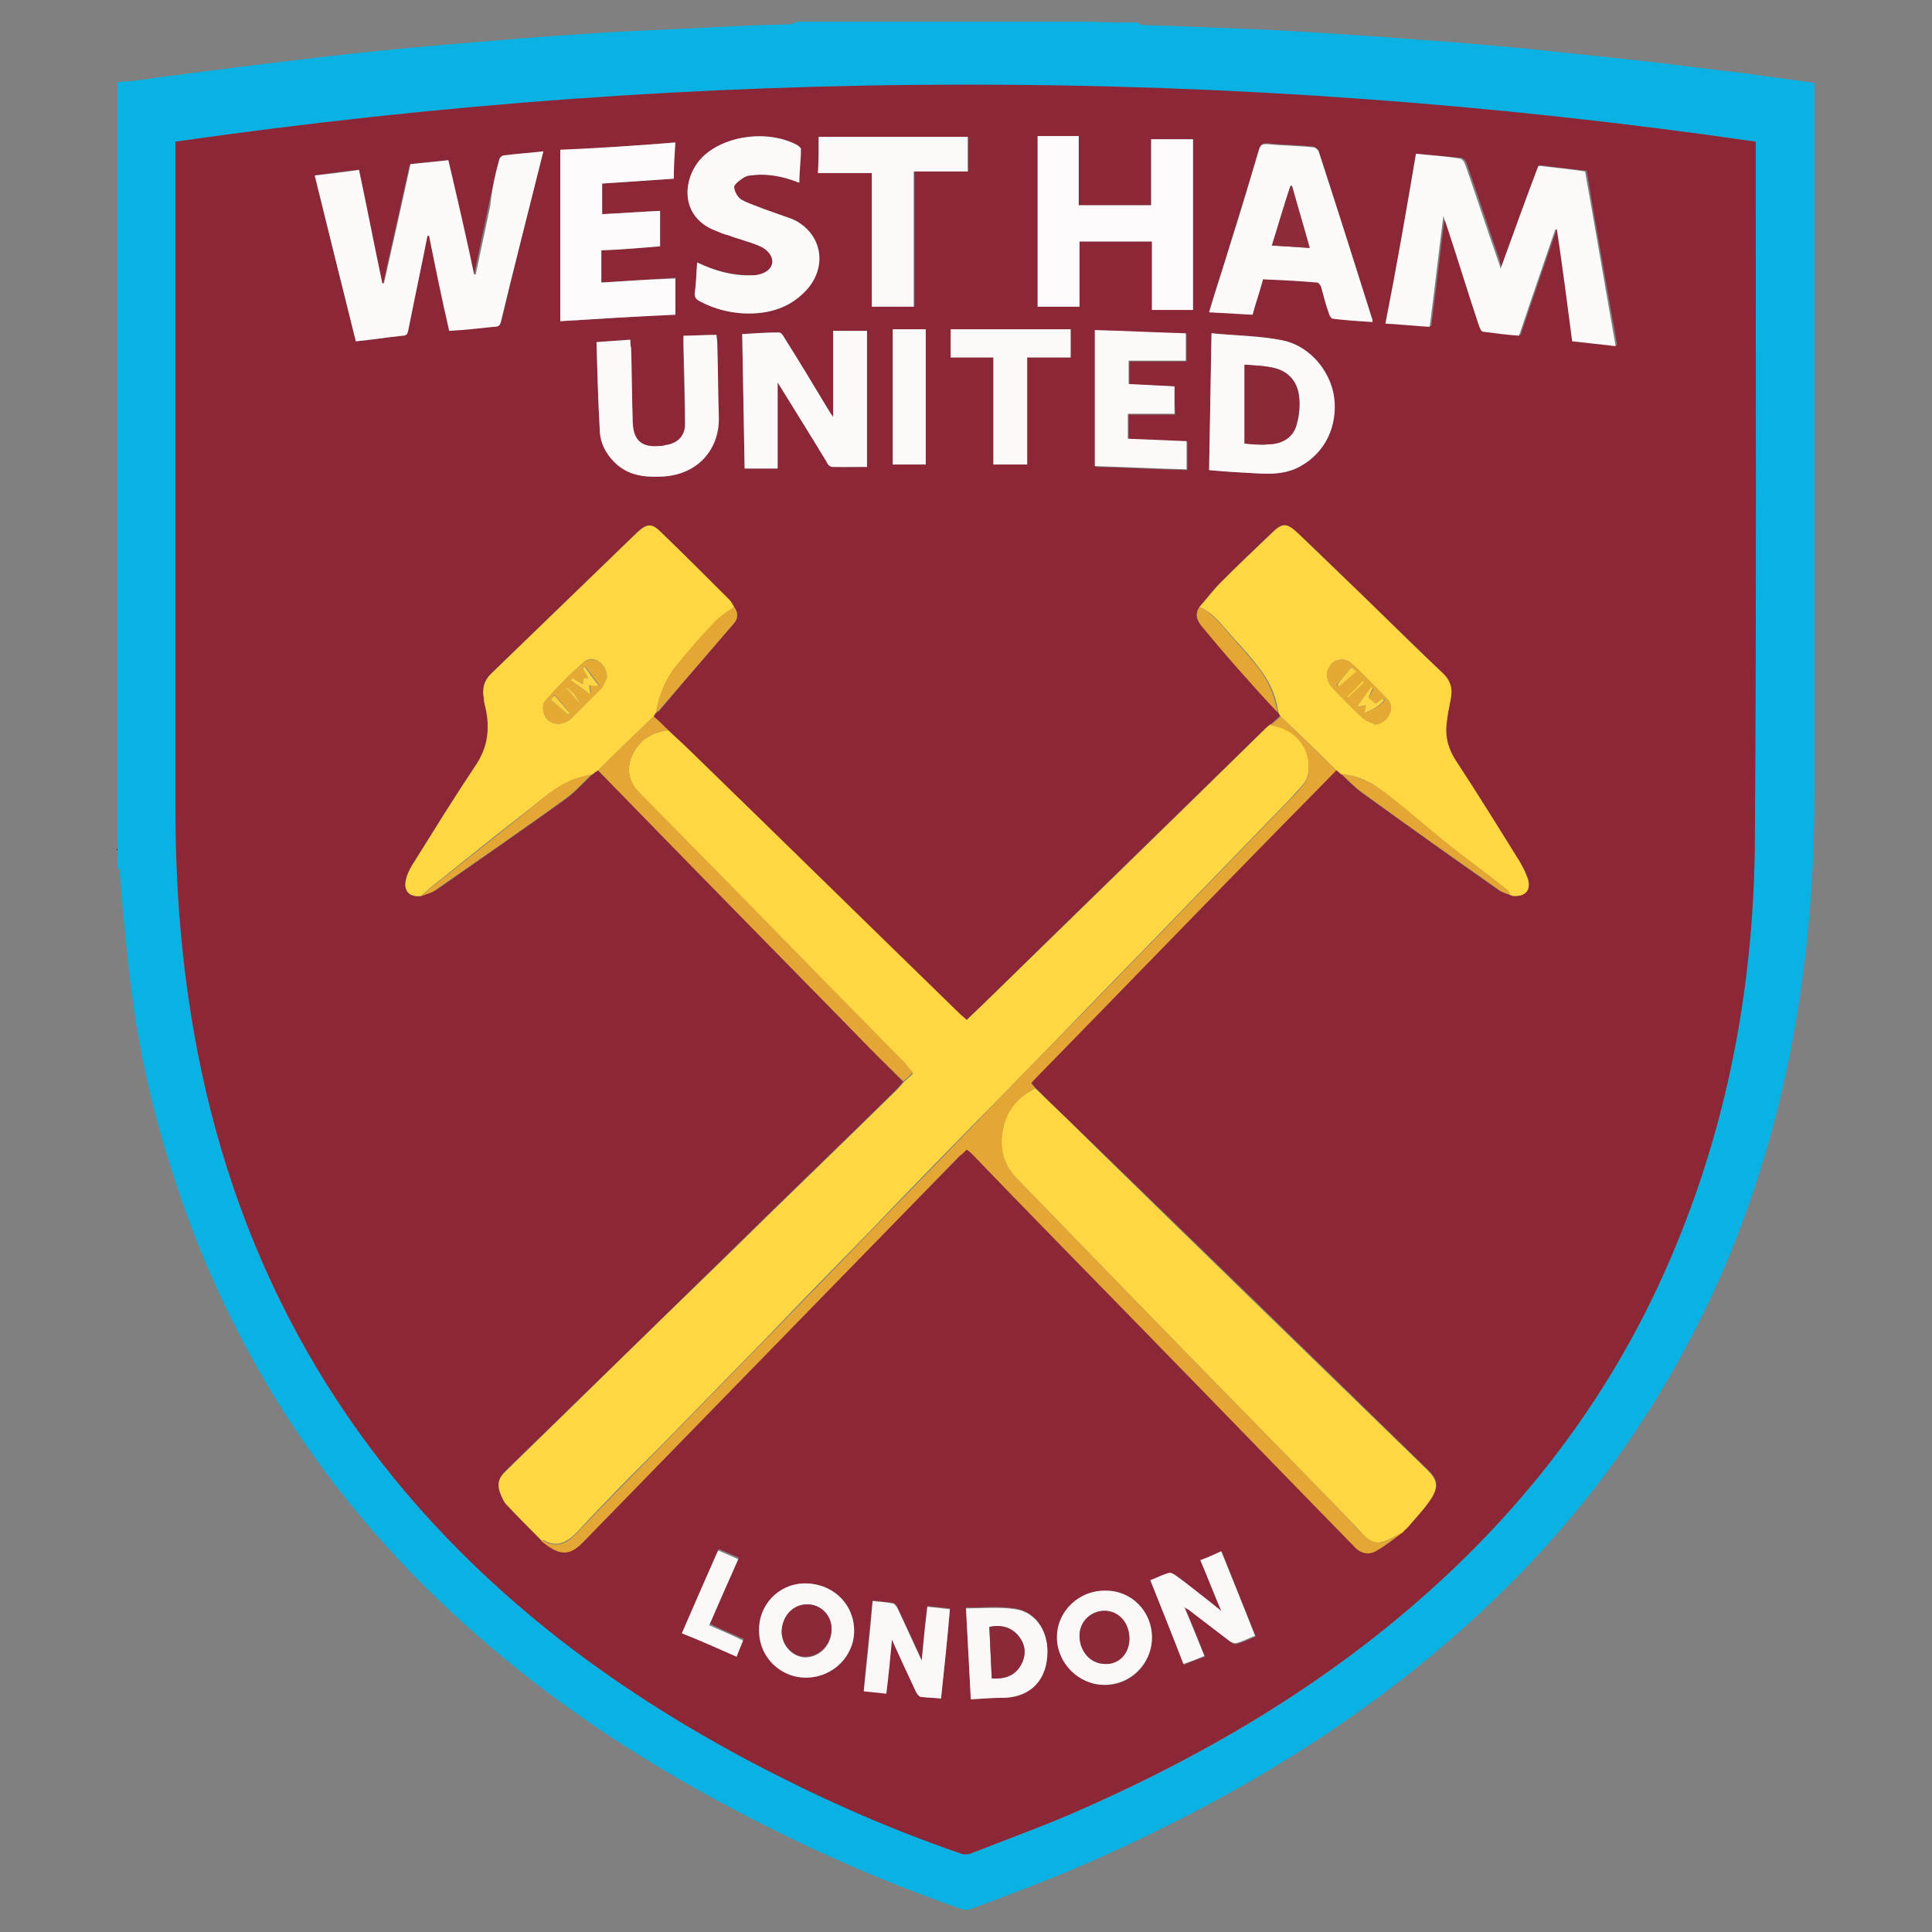 <?xml version="1.0" encoding="utf-8"?>
<!-- Generator: Adobe Illustrator 24.3.0, SVG Export Plug-In . SVG Version: 6.00 Build 0)  -->
<svg version="1.1" id="Layer_1" xmlns="http://www.w3.org/2000/svg" xmlns:xlink="http://www.w3.org/1999/xlink" x="0px" y="0px"
	 viewBox="0 0 24 24" style="enable-background:new 0 0 24 24;" xml:space="preserve">
<rect x="0" y="0" width="24" height="24" fill="#808080" stroke="none"/>
<style type="text/css">
	.st0{fill:#0AB1E3;}
	.st1{fill:#000407;}
	.st2{fill:#010203;}
	.st3{fill:#8B2737;}
	.st4{fill:#FFD743;}
	.st5{fill:#FDFBFA;}
	.st6{fill:#FDFAFA;}
	.st7{fill:#E4A634;}
	.st8{fill:#FDFBFB;}
	.st9{fill:#FCF9F9;}
	.st10{fill:#FDFAF9;}
	.st11{fill:#FCF9F8;}
	.st12{fill:#FBF8F7;}
	.st13{fill:#FCF8F8;}
	.st14{fill:#FCF8F7;}
	.st15{fill:#E5A734;}
	.st16{fill:#E5AA34;}
	.st17{fill:#8E2C3B;}
	.st18{fill:#8C2938;}
	.st19{fill:#8C2939;}
	.st20{fill:#FED542;}
	.st21{fill:#FBD141;}
</style>
<g>
	<path class="st0" d="M14.13,0.28c0.02,0.01,0.04,0.03,0.06,0.03c0.19,0.01,0.38,0.01,0.56,0.02c0.45,0.02,0.9,0.03,1.36,0.06
		c0.49,0.03,0.98,0.06,1.47,0.1c0.45,0.03,0.9,0.07,1.34,0.11c0.47,0.05,0.94,0.1,1.42,0.15c0.45,0.05,0.89,0.11,1.33,0.16
		c0.29,0.04,0.58,0.08,0.87,0.12c0,0.04,0,0.07,0,0.1c0,2.88,0,5.76,0,8.64c0,0.59-0.02,1.19-0.08,1.78
		c-0.2,2.08-0.78,4.03-1.88,5.82c-0.64,1.05-1.43,1.98-2.34,2.8c-1.46,1.32-3.13,2.29-4.93,3.06c-0.41,0.17-0.83,0.33-1.24,0.48
		c-0.04,0.02-0.1,0.02-0.14,0c-1.01-0.35-1.99-0.79-2.94-1.3c-0.95-0.51-1.85-1.09-2.69-1.78c-1.96-1.6-3.36-3.59-4.14-6.01
		c-0.25-0.76-0.43-1.54-0.53-2.34c-0.06-0.47-0.1-0.94-0.14-1.42c0-0.02,0-0.05-0.01-0.07c0,0-0.02,0-0.02,0c0-0.08,0-0.16,0-0.25
		c0,0,0.01,0,0.01,0c0-0.01-0.01-0.01-0.01-0.02c0-3.17,0-6.33,0-9.5C1.63,1.01,1.8,0.99,1.97,0.96C2.39,0.91,2.81,0.85,3.23,0.8
		c0.5-0.06,0.99-0.12,1.49-0.17C5.22,0.58,5.71,0.54,6.2,0.5c0.46-0.04,0.92-0.07,1.38-0.1c0.55-0.03,1.11-0.05,1.66-0.08
		c0.2-0.01,0.39-0.01,0.59-0.02c0.02,0,0.04-0.02,0.07-0.03c0.18,0,0.35,0,0.53,0c0.04,0,0.08,0,0.12,0c0.98,0,1.96,0,2.94,0
		c0.02,0,0.05,0,0.07,0C13.75,0.28,13.94,0.28,14.13,0.28z M2.18,1.76c0,0.04,0,0.07,0,0.1c0,2.73,0,5.46,0,8.19
		c0,1.18,0.11,2.36,0.38,3.51c0.62,2.66,2,4.84,4.1,6.57c0.8,0.66,1.66,1.22,2.58,1.71c0.87,0.46,1.76,0.85,2.68,1.18
		c0.05,0.02,0.11,0.02,0.15,0c0.41-0.16,0.82-0.31,1.22-0.48c1.73-0.74,3.33-1.7,4.71-3c1.23-1.16,2.18-2.51,2.82-4.07
		c0.67-1.62,0.97-3.32,0.98-5.06c0.02-2.85,0.01-5.71,0.01-8.56c0-0.03,0-0.06,0-0.09C15.27,0.82,8.73,0.82,2.18,1.76z"/>
	<path class="st1" d="M10.55,0.28c-0.04,0-0.08,0-0.12,0C10.47,0.28,10.51,0.28,10.55,0.28z"/>
	<path class="st2" d="M13.56,0.28c-0.02,0-0.05,0-0.07,0C13.52,0.28,13.54,0.28,13.56,0.28z"/>
	<path class="st2" d="M1.45,10.54c0,0.01,0.01,0.01,0.01,0.02c0,0-0.01,0-0.01,0C1.45,10.55,1.45,10.54,1.45,10.54z"/>
	<path class="st3" d="M2.18,1.76c6.55-0.94,13.08-0.95,19.63,0c0,0.03,0,0.06,0,0.09c0,2.85,0.01,5.71-0.01,8.56
		c-0.01,1.75-0.31,3.44-0.98,5.06c-0.64,1.56-1.59,2.91-2.82,4.07c-1.38,1.3-2.98,2.25-4.71,3c-0.4,0.17-0.81,0.32-1.22,0.48
		c-0.04,0.02-0.11,0.02-0.15,0c-0.93-0.32-1.82-0.72-2.68-1.18c-0.91-0.49-1.78-1.05-2.58-1.71c-2.1-1.73-3.48-3.92-4.1-6.57
		c-0.27-1.16-0.38-2.33-0.38-3.51c0-2.73,0-5.46,0-8.19C2.18,1.83,2.18,1.8,2.18,1.76z M17.44,19.01L17.44,19.01
		c0.01-0.01,0.01-0.01,0.02-0.02c0,0,0,0,0,0c0.01-0.01,0.01-0.01,0.02-0.02l0,0c0.01-0.01,0.01-0.01,0.02-0.02
		c0.1-0.12,0.21-0.23,0.29-0.36c0.09-0.14,0.06-0.23-0.06-0.34c-1.38-1.35-2.77-2.7-4.15-4.04c-0.24-0.23-0.48-0.46-0.72-0.7
		c-0.02-0.02-0.03-0.04-0.05-0.06c0.02-0.02,0.04-0.05,0.06-0.07c0.9-0.92,1.8-1.85,2.7-2.77c0.34-0.35,0.69-0.7,1.03-1.05
		c0.02,0.01,0.03,0.03,0.05,0.04c0.01,0.01,0.01,0.01,0.02,0.02l0,0c0.08,0.08,0.16,0.16,0.25,0.23c0.57,0.41,1.13,0.81,1.7,1.21
		c0.04,0.03,0.1,0.04,0.14,0.06l0,0c0.01,0,0.02,0.01,0.04,0.01c0.15,0,0.22-0.08,0.18-0.21c-0.02-0.08-0.06-0.16-0.11-0.23
		c-0.26-0.42-0.53-0.83-0.79-1.25c-0.09-0.14-0.13-0.29-0.11-0.45c0.01-0.1,0.03-0.2,0.05-0.3c0.03-0.13,0-0.23-0.1-0.33
		c-0.32-0.31-0.65-0.63-0.97-0.94c-0.27-0.26-0.54-0.53-0.82-0.79c-0.15-0.14-0.19-0.14-0.34,0c-0.21,0.2-0.42,0.4-0.62,0.6
		c-0.1,0.1-0.18,0.21-0.27,0.31c-0.05,0.08-0.05,0.15,0.02,0.22c0.15,0.18,0.3,0.36,0.46,0.54c0.16,0.18,0.33,0.36,0.49,0.54
		c0.01,0.02,0.02,0.03,0.03,0.05c-0.04,0.04-0.08,0.08-0.13,0.12c-0.03,0.02-0.05,0.04-0.08,0.07c-1.14,1.11-2.28,2.22-3.41,3.33
		c-0.09,0.09-0.19,0.18-0.28,0.27c-0.03-0.03-0.06-0.06-0.09-0.08c-1.08-1.05-2.16-2.11-3.24-3.16C8.55,9.31,8.42,9.19,8.3,9.07
		C8.24,9.01,8.18,8.95,8.12,8.9c0.01-0.02,0.02-0.03,0.04-0.05c0.01-0.01,0.02-0.01,0.03-0.02C8.5,8.46,8.81,8.1,9.12,7.74
		c0.05-0.06,0.05-0.13,0-0.2C9.1,7.51,9.09,7.48,9.06,7.45C8.78,7.17,8.5,6.89,8.21,6.61C8.1,6.5,8.04,6.5,7.92,6.61
		C7.31,7.2,6.71,7.78,6.1,8.37c-0.09,0.08-0.11,0.18-0.09,0.3c0.01,0.04,0.02,0.08,0.03,0.12c0.06,0.26,0.02,0.5-0.13,0.73
		C5.64,9.91,5.4,10.3,5.15,10.7c-0.04,0.06-0.08,0.13-0.1,0.2C5,11.06,5.08,11.15,5.24,11.13c0.06-0.03,0.13-0.05,0.19-0.08
		c0.53-0.37,1.06-0.74,1.58-1.11c0.13-0.09,0.23-0.21,0.35-0.32C7.38,9.6,7.41,9.58,7.43,9.57c1.05,1.07,2.09,2.14,3.14,3.21
		c0.22,0.22,0.44,0.44,0.65,0.66c-0.03,0.03-0.06,0.07-0.09,0.1c-0.69,0.68-1.39,1.35-2.08,2.03c-0.92,0.9-1.84,1.8-2.76,2.69
		c-0.11,0.11-0.12,0.19-0.06,0.32c0.02,0.03,0.03,0.07,0.06,0.1c0.15,0.15,0.29,0.3,0.44,0.45c0.25,0.21,0.37,0.18,0.54,0
		c1.55-1.6,3.1-3.19,4.66-4.78c0.03-0.03,0.06-0.06,0.09-0.08c0.02,0.02,0.04,0.03,0.05,0.04c0.73,0.75,1.45,1.49,2.18,2.24
		c0.86,0.88,1.72,1.77,2.58,2.65c0.08,0.08,0.18,0.11,0.27,0.06c0.12-0.06,0.22-0.15,0.33-0.23l0,0
		C17.43,19.02,17.43,19.02,17.44,19.01z M17.59,1.91c-0.12,0.7-0.24,1.4-0.36,2.1c0.19,0.02,0.37,0.03,0.55,0.04
		c0.06-0.46,0.11-0.91,0.17-1.38c0.02,0.05,0.03,0.07,0.03,0.09c0.14,0.42,0.27,0.85,0.41,1.27c0.01,0.03,0.03,0.07,0.05,0.08
		c0.15,0.02,0.3,0.03,0.45,0.05c0.15-0.45,0.3-0.88,0.45-1.32c0.01,0,0.01,0,0.02,0c0.06,0.46,0.12,0.93,0.19,1.39
		c0.18,0.02,0.36,0.04,0.54,0.06c-0.13-0.73-0.26-1.45-0.38-2.17c-0.2-0.02-0.38-0.04-0.58-0.07c-0.15,0.42-0.31,0.84-0.47,1.28
		c-0.02-0.05-0.03-0.07-0.03-0.1c-0.14-0.4-0.27-0.8-0.41-1.2c-0.01-0.03-0.04-0.07-0.07-0.07C17.95,1.94,17.78,1.93,17.59,1.91z
		 M6.75,1.88C6.58,1.9,6.42,1.91,6.26,1.93c-0.02,0-0.06,0.04-0.06,0.06C6.15,2.17,6.11,2.36,6.07,2.55
		C6.01,2.84,5.95,3.12,5.89,3.41c-0.01,0-0.01,0-0.02,0C5.77,2.93,5.66,2.46,5.56,1.99C5.39,2.01,5.24,2.02,5.09,2.04
		c-0.11,0.5-0.22,0.99-0.33,1.48c-0.01,0-0.01,0-0.02,0c-0.1-0.47-0.19-0.94-0.29-1.41C4.26,2.13,4.09,2.15,3.91,2.18
		c0.17,0.69,0.34,1.38,0.52,2.06C4.62,4.22,4.81,4.19,5,4.17c0.05,0,0.06-0.02,0.07-0.07c0.06-0.29,0.12-0.59,0.18-0.88
		c0.02-0.1,0.04-0.2,0.06-0.3c0.01,0,0.01,0,0.02,0c0.08,0.39,0.17,0.79,0.25,1.18c0.2-0.02,0.38-0.03,0.56-0.05
		c0.04,0,0.07-0.01,0.09-0.06C6.39,3.3,6.57,2.6,6.75,1.88z M12.89,3.81c0.17,0,0.34,0,0.52,0c0-0.27,0-0.55,0-0.81
		c0.3,0,0.6,0,0.9,0c0,0.29,0,0.56,0,0.85c0.18,0,0.35,0,0.51,0c0-0.7,0-1.41,0-2.12c-0.17,0-0.34,0-0.52,0c0,0.28,0,0.55,0,0.82
		c-0.3,0-0.6,0-0.9,0c0-0.29,0-0.57,0-0.86c-0.17,0-0.34,0-0.51,0C12.89,2.4,12.89,3.1,12.89,3.81z M17.05,4c0-0.01,0-0.02,0-0.03
		c-0.22-0.7-0.45-1.4-0.67-2.1c-0.01-0.02-0.05-0.05-0.07-0.05c-0.19-0.02-0.38-0.02-0.57-0.04c-0.06,0-0.08,0.01-0.1,0.07
		c-0.11,0.38-0.23,0.75-0.34,1.12c-0.09,0.3-0.18,0.59-0.28,0.9c0.18,0.01,0.36,0.02,0.54,0.03c0.04-0.15,0.09-0.29,0.13-0.44
		c0.23,0.01,0.45,0.03,0.67,0.04c0.02,0,0.05,0.03,0.05,0.05c0.04,0.11,0.07,0.23,0.1,0.34c0.01,0.02,0.03,0.06,0.05,0.06
		C16.72,3.98,16.88,3.99,17.05,4z M6.96,3.99C7.44,3.96,7.92,3.93,8.39,3.9c0-0.15,0-0.3,0-0.45C8.08,3.47,7.78,3.49,7.47,3.51
		c0-0.14,0-0.26,0-0.4C7.72,3.1,7.96,3.08,8.19,3.06c0-0.16,0-0.3,0-0.44C7.95,2.63,7.71,2.65,7.48,2.66c0-0.13,0-0.26,0-0.38
		c0.3-0.02,0.59-0.04,0.88-0.06c0.01-0.15,0.02-0.3,0.02-0.45C7.9,1.81,7.43,1.84,6.96,1.87C6.96,2.58,6.96,3.28,6.96,3.99z
		 M8.66,3.26C8.65,3.39,8.65,3.51,8.63,3.64c-0.01,0.05,0.01,0.08,0.06,0.1c0.23,0.12,0.47,0.17,0.72,0.15
		c0.24-0.02,0.45-0.11,0.61-0.29c0.26-0.3,0.18-0.71-0.19-0.87C9.73,2.68,9.61,2.65,9.5,2.6C9.4,2.56,9.3,2.53,9.21,2.48
		c-0.05-0.03-0.09-0.1-0.09-0.16c0-0.04,0.07-0.09,0.12-0.12c0.02-0.01,0.04-0.02,0.07-0.02c0.21-0.03,0.41,0.01,0.61,0.09
		c0.01-0.14,0.02-0.28,0.02-0.42c0-0.02-0.03-0.04-0.05-0.05C9.56,1.62,9.06,1.67,8.76,1.92C8.48,2.16,8.41,2.69,8.9,2.87
		c0.05,0.02,0.09,0.04,0.14,0.05C9.17,2.97,9.3,3,9.42,3.05C9.55,3.1,9.61,3.2,9.6,3.28C9.58,3.36,9.48,3.42,9.35,3.42
		C9.11,3.42,8.89,3.37,8.66,3.26z M9.66,4.75c0.21,0.34,0.41,0.66,0.61,0.99c0.02,0.03,0.05,0.06,0.07,0.06c0.14,0.01,0.29,0,0.43,0
		c0-0.58,0-1.14,0-1.69c-0.14,0-0.28,0-0.42,0c0,0.36,0,0.7,0,1.07c-0.03-0.04-0.04-0.07-0.06-0.09c-0.18-0.3-0.37-0.6-0.55-0.9
		C9.73,4.16,9.7,4.13,9.68,4.13c-0.15,0-0.3,0.01-0.46,0.02c0.01,0.57,0.02,1.12,0.03,1.67c0.14,0,0.28,0,0.41,0
		C9.66,5.46,9.66,5.11,9.66,4.75z M10.17,1.7c0,0.16,0,0.3,0,0.45c0.22,0,0.44,0,0.67,0c0,0.56,0,1.11,0,1.66c0.18,0,0.34,0,0.52,0
		c0-0.29,0-0.56,0-0.84c0-0.28,0-0.56,0-0.84c0.23,0,0.45,0,0.67,0c0-0.15,0-0.3,0-0.43C11.4,1.7,10.78,1.7,10.17,1.7z M15.02,5.84
		c0.2,0.01,0.39,0.03,0.58,0.04c0.17,0.01,0.33,0.01,0.49-0.06c0.32-0.14,0.5-0.46,0.48-0.82c-0.02-0.35-0.28-0.7-0.63-0.77
		c-0.29-0.06-0.59-0.06-0.89-0.09C15.04,4.72,15.03,5.28,15.02,5.84z M7.41,4.25c0.01,0.36,0.02,0.72,0.04,1.07
		c0.01,0.16,0.07,0.3,0.19,0.41C7.8,5.91,8,5.93,8.22,5.92c0.42-0.03,0.71-0.32,0.7-0.74C8.92,4.87,8.91,4.57,8.91,4.26
		c0-0.03,0-0.07-0.01-0.1C8.75,4.16,8.62,4.17,8.49,4.18c0,0.04,0,0.07,0,0.1C8.49,4.6,8.5,4.93,8.51,5.26
		c0,0.16-0.1,0.26-0.25,0.28c-0.02,0-0.05,0-0.07,0.01C7.97,5.56,7.86,5.47,7.86,5.25C7.85,4.94,7.84,4.63,7.83,4.32
		c0-0.03,0-0.06-0.01-0.1C7.68,4.23,7.55,4.24,7.41,4.25z M14.59,4.8c-0.19-0.01-0.38-0.02-0.56-0.02c0-0.11,0-0.2,0-0.29
		c0.24,0,0.47,0,0.71,0c0-0.11,0-0.23,0-0.34c-0.38-0.01-0.75-0.03-1.13-0.04c0,0.57,0,1.13,0,1.69c0.38,0.01,0.76,0.03,1.14,0.04
		c0-0.12,0-0.24,0-0.35c-0.25-0.01-0.49-0.02-0.73-0.03c0-0.11,0-0.21,0-0.31c0.19,0,0.38,0,0.58,0C14.59,5.03,14.59,4.92,14.59,4.8
		z M11.81,4.09c0,0.12,0,0.23,0,0.35c0.18,0,0.35,0,0.53,0c0,0.45,0,0.89,0,1.33c0.14,0,0.28,0,0.42,0c0-0.44,0-0.88,0-1.33
		c0.18,0,0.36,0,0.54,0c0-0.12,0-0.23,0-0.35C12.8,4.09,12.31,4.09,11.81,4.09z M11.69,21.1c0.04-0.38,0.08-0.75,0.11-1.12
		c-0.1-0.01-0.18-0.02-0.28-0.03c-0.02,0.23-0.04,0.45-0.07,0.67c-0.1-0.22-0.2-0.44-0.3-0.65c-0.01-0.03-0.04-0.06-0.06-0.06
		c-0.08-0.01-0.16-0.02-0.25-0.03c-0.04,0.38-0.08,0.75-0.11,1.12c0.1,0.01,0.18,0.02,0.28,0.03c0.02-0.23,0.04-0.44,0.07-0.67
		c0.1,0.22,0.2,0.44,0.3,0.65c0.01,0.03,0.04,0.06,0.06,0.06C11.52,21.09,11.6,21.09,11.69,21.1z M14.29,19.63
		c0.14,0.35,0.28,0.7,0.42,1.05c0.09-0.04,0.17-0.07,0.26-0.1c-0.08-0.2-0.16-0.4-0.25-0.61c0.03,0.01,0.05,0.02,0.06,0.04
		c0.17,0.13,0.34,0.26,0.51,0.39c0.02,0.02,0.05,0.03,0.08,0.02c0.08-0.02,0.15-0.06,0.23-0.09c-0.14-0.35-0.28-0.7-0.42-1.05
		c-0.09,0.04-0.17,0.07-0.26,0.11c0.09,0.21,0.17,0.42,0.26,0.63c-0.1-0.08-0.2-0.16-0.29-0.23c-0.1-0.07-0.19-0.15-0.29-0.22
		c-0.02-0.01-0.05-0.03-0.07-0.02C14.44,19.56,14.37,19.6,14.29,19.63z M10.03,20.84c0.33-0.01,0.59-0.28,0.58-0.6
		c-0.01-0.33-0.28-0.58-0.63-0.57c-0.31,0.01-0.56,0.27-0.55,0.59C9.44,20.59,9.71,20.85,10.03,20.84z M14.31,20.34
		c0-0.32-0.26-0.58-0.57-0.58c-0.34,0-0.62,0.26-0.61,0.58c0,0.32,0.27,0.59,0.59,0.59C14.05,20.94,14.31,20.67,14.31,20.34z
		 M12.06,21.11c0.15-0.01,0.3-0.02,0.44-0.03c0.31-0.03,0.49-0.21,0.51-0.52c0.02-0.29-0.14-0.54-0.4-0.58
		c-0.2-0.03-0.41-0.01-0.61-0.01C12.02,20.36,12.04,20.73,12.06,21.11z M11.09,5.77c0.15,0,0.28,0,0.41,0c0-0.57,0-1.12,0-1.68
		c-0.14,0-0.28,0-0.41,0C11.09,4.65,11.09,5.21,11.09,5.77z M9.15,20.58c0.03-0.08,0.06-0.14,0.09-0.22
		c-0.14-0.06-0.28-0.12-0.42-0.19c0.12-0.28,0.24-0.54,0.36-0.82c-0.09-0.04-0.17-0.07-0.25-0.11c-0.15,0.35-0.3,0.69-0.45,1.03
		C8.7,20.38,8.92,20.48,9.15,20.58z"/>
	<path class="st4" d="M6.73,19.14c-0.15-0.15-0.3-0.3-0.44-0.45c-0.03-0.03-0.04-0.06-0.06-0.1c-0.06-0.14-0.05-0.22,0.06-0.32
		c0.92-0.9,1.84-1.8,2.76-2.69c0.69-0.68,1.39-1.35,2.08-2.03c0.03-0.03,0.06-0.06,0.09-0.1c0.04-0.04,0.08-0.07,0.12-0.11
		c-0.04-0.05-0.07-0.09-0.1-0.12c-0.23-0.24-0.47-0.48-0.71-0.72c-0.48-0.49-0.95-0.97-1.43-1.46c-0.39-0.4-0.78-0.8-1.17-1.19
		C7.81,9.7,7.78,9.55,7.85,9.39C7.94,9.19,8.09,9.1,8.3,9.07c0.13,0.12,0.26,0.24,0.38,0.36c1.08,1.05,2.16,2.11,3.24,3.16
		c0.03,0.03,0.06,0.05,0.09,0.08c0.09-0.09,0.19-0.18,0.28-0.27c1.14-1.11,2.28-2.22,3.41-3.33c0.02-0.02,0.05-0.05,0.08-0.07
		c0.18,0.03,0.33,0.12,0.42,0.28c0.08,0.14,0.08,0.36-0.01,0.46c-0.05,0.06-0.1,0.11-0.15,0.17c-0.45,0.46-0.89,0.92-1.34,1.38
		c-0.42,0.44-0.85,0.87-1.27,1.31c-0.44,0.45-0.88,0.91-1.33,1.36c-0.43,0.44-0.86,0.88-1.28,1.32c-0.44,0.45-0.88,0.9-1.32,1.36
		c-0.43,0.44-0.86,0.88-1.29,1.32c-0.35,0.35-0.7,0.7-1.04,1.07c-0.13,0.13-0.25,0.2-0.42,0.1C6.75,19.14,6.74,19.14,6.73,19.14z"/>
	<path class="st4" d="M12.86,13.52c0.24,0.23,0.48,0.46,0.72,0.7c1.38,1.35,2.77,2.7,4.15,4.04c0.12,0.12,0.14,0.2,0.06,0.34
		c-0.08,0.13-0.19,0.24-0.29,0.36c-0.01,0.01-0.01,0.01-0.02,0.02c0,0,0,0,0,0c-0.01,0.01-0.01,0.01-0.02,0.02c0,0,0,0,0,0
		c-0.01,0.01-0.01,0.01-0.02,0.02c0,0,0,0,0,0c-0.01,0.01-0.01,0.01-0.02,0.02c0,0,0,0,0,0c-0.05,0.02-0.09,0.05-0.14,0.07
		c-0.15,0.08-0.24,0.07-0.35-0.05c-0.05-0.05-0.09-0.1-0.13-0.14c-0.23-0.24-0.46-0.47-0.69-0.71c-0.46-0.47-0.93-0.95-1.39-1.42
		c-0.23-0.24-0.46-0.47-0.69-0.71c-0.47-0.48-0.93-0.96-1.4-1.44c-0.18-0.19-0.23-0.41-0.16-0.66
		C12.52,13.76,12.66,13.62,12.86,13.52z"/>
	<path class="st4" d="M15.91,8.9c-0.01-0.02-0.02-0.03-0.03-0.05c-0.03-0.22-0.12-0.41-0.26-0.58c-0.12-0.16-0.26-0.3-0.39-0.45
		C15.13,7.7,15.04,7.6,14.9,7.54c0.09-0.1,0.17-0.21,0.27-0.31c0.2-0.2,0.41-0.4,0.62-0.6c0.14-0.14,0.19-0.14,0.34,0
		c0.27,0.26,0.55,0.53,0.82,0.79c0.32,0.31,0.64,0.63,0.97,0.94c0.1,0.09,0.13,0.2,0.1,0.33c-0.02,0.1-0.04,0.2-0.05,0.3
		c-0.02,0.16,0.02,0.31,0.11,0.45c0.27,0.41,0.53,0.83,0.79,1.25c0.04,0.07,0.08,0.15,0.11,0.23c0.04,0.14-0.03,0.22-0.18,0.21
		c-0.01,0-0.02-0.01-0.04-0.01l0,0c-0.02-0.03-0.04-0.06-0.06-0.08c-0.23-0.18-0.46-0.35-0.69-0.53c-0.27-0.22-0.54-0.45-0.82-0.67
		c-0.15-0.12-0.32-0.21-0.53-0.22c0,0,0,0,0,0c-0.01-0.01-0.01-0.01-0.02-0.02c-0.02-0.01-0.03-0.03-0.05-0.04
		C16.37,9.34,16.14,9.12,15.91,8.9z M17.08,9c0.09-0.01,0.14-0.06,0.18-0.13c0.04-0.07,0.02-0.14-0.03-0.19
		c-0.14-0.14-0.28-0.29-0.43-0.43c-0.09-0.09-0.23-0.07-0.29,0.04c-0.04,0.07-0.03,0.18,0.04,0.25c0.12,0.13,0.25,0.26,0.38,0.38
		C16.97,8.96,17.03,8.97,17.08,9z"/>
	<path class="st4" d="M7.43,9.57C7.41,9.58,7.38,9.6,7.36,9.62c-0.07,0.02-0.14,0.03-0.2,0.05C6.9,9.76,6.71,9.95,6.5,10.11
		c-0.36,0.28-0.71,0.56-1.07,0.85c-0.07,0.05-0.13,0.11-0.2,0.17C5.08,11.15,5,11.06,5.05,10.9c0.02-0.07,0.06-0.14,0.1-0.2
		C5.4,10.3,5.64,9.91,5.9,9.52c0.16-0.23,0.19-0.47,0.13-0.73C6.02,8.75,6.01,8.71,6.01,8.67C5.99,8.56,6.01,8.46,6.1,8.37
		C6.71,7.78,7.31,7.2,7.92,6.61c0.12-0.11,0.18-0.11,0.29,0C8.5,6.89,8.78,7.17,9.06,7.45C9.09,7.48,9.1,7.51,9.12,7.54
		C9.04,7.6,8.95,7.65,8.89,7.72C8.72,7.89,8.57,8.07,8.41,8.26C8.27,8.43,8.19,8.63,8.15,8.85C8.14,8.86,8.13,8.88,8.12,8.9
		C7.89,9.12,7.66,9.34,7.43,9.57z M7.54,8.42c0-0.18-0.17-0.29-0.28-0.2C7.08,8.37,6.92,8.54,6.77,8.71
		C6.74,8.74,6.74,8.82,6.76,8.87C6.81,9.01,6.98,9.03,7.1,8.92C7.22,8.8,7.35,8.67,7.47,8.55C7.5,8.51,7.52,8.45,7.54,8.42z"/>
	<path class="st5" d="M17.59,1.91c0.19,0.02,0.37,0.03,0.54,0.06c0.03,0,0.06,0.04,0.07,0.07c0.14,0.4,0.27,0.8,0.41,1.2
		c0.01,0.03,0.02,0.05,0.03,0.1c0.16-0.44,0.31-0.86,0.47-1.28c0.19,0.02,0.38,0.04,0.58,0.07c0.13,0.72,0.25,1.44,0.38,2.17
		c-0.18-0.02-0.35-0.04-0.54-0.06c-0.06-0.46-0.12-0.93-0.19-1.39c-0.01,0-0.01,0-0.02,0c-0.15,0.44-0.3,0.87-0.45,1.32
		c-0.15-0.01-0.3-0.03-0.45-0.05c-0.02,0-0.04-0.05-0.05-0.08c-0.14-0.42-0.27-0.85-0.41-1.27c-0.01-0.02-0.02-0.05-0.03-0.09
		c-0.06,0.47-0.11,0.92-0.17,1.38c-0.18-0.01-0.36-0.03-0.55-0.04C17.35,3.31,17.47,2.62,17.59,1.91z"/>
	<path class="st6" d="M6.75,1.88C6.57,2.6,6.39,3.3,6.22,4C6.21,4.06,6.17,4.06,6.13,4.06C5.95,4.08,5.77,4.1,5.58,4.11
		C5.49,3.72,5.41,3.33,5.33,2.93c-0.01,0-0.01,0-0.02,0c-0.02,0.1-0.04,0.2-0.06,0.3C5.19,3.52,5.13,3.81,5.07,4.11
		C5.06,4.15,5.05,4.17,5,4.17C4.81,4.19,4.62,4.22,4.42,4.24C4.25,3.56,4.08,2.87,3.91,2.18c0.18-0.02,0.36-0.04,0.55-0.07
		c0.1,0.47,0.19,0.94,0.29,1.41c0.01,0,0.01,0,0.02,0c0.11-0.49,0.22-0.98,0.33-1.48c0.16-0.02,0.31-0.03,0.47-0.05
		c0.11,0.47,0.22,0.94,0.32,1.42c0.01,0,0.01,0,0.02,0c0.06-0.28,0.12-0.57,0.18-0.85C6.11,2.36,6.15,2.17,6.2,1.99
		C6.2,1.96,6.24,1.93,6.26,1.93C6.42,1.91,6.58,1.9,6.75,1.88z"/>
	<path class="st7" d="M15.91,8.9c0.23,0.22,0.46,0.45,0.69,0.67c-0.34,0.35-0.69,0.7-1.03,1.05c-0.9,0.92-1.8,1.85-2.7,2.77
		c-0.02,0.02-0.04,0.04-0.06,0.07c0.02,0.02,0.04,0.04,0.05,0.06c-0.2,0.1-0.33,0.25-0.39,0.46c-0.06,0.25-0.02,0.47,0.16,0.66
		c0.47,0.48,0.93,0.96,1.4,1.44c0.23,0.24,0.46,0.47,0.69,0.71c0.46,0.47,0.93,0.95,1.39,1.42c0.23,0.24,0.46,0.47,0.69,0.71
		c0.04,0.05,0.08,0.1,0.13,0.14c0.12,0.12,0.21,0.13,0.35,0.05c0.05-0.03,0.09-0.05,0.14-0.07c-0.11,0.08-0.21,0.16-0.33,0.23
		c-0.09,0.05-0.19,0.03-0.27-0.06c-0.86-0.88-1.72-1.77-2.58-2.65c-0.73-0.75-1.46-1.49-2.18-2.24c-0.01-0.01-0.03-0.02-0.05-0.04
		c-0.03,0.03-0.06,0.06-0.09,0.08c-1.55,1.59-3.11,3.19-4.66,4.78c-0.17,0.18-0.29,0.21-0.54,0c0.01,0,0.02,0,0.03,0
		c0.17,0.1,0.3,0.03,0.42-0.1c0.34-0.36,0.69-0.71,1.04-1.07c0.43-0.44,0.86-0.88,1.29-1.32c0.44-0.45,0.88-0.9,1.32-1.36
		c0.43-0.44,0.86-0.88,1.28-1.32c0.44-0.45,0.88-0.91,1.33-1.36c0.42-0.44,0.85-0.87,1.27-1.31c0.45-0.46,0.89-0.92,1.34-1.38
		c0.05-0.05,0.1-0.11,0.15-0.17c0.09-0.1,0.09-0.31,0.01-0.46c-0.09-0.17-0.24-0.25-0.42-0.28C15.82,8.98,15.87,8.94,15.91,8.9z"/>
	<path class="st8" d="M12.89,3.81c0-0.71,0-1.41,0-2.12c0.17,0,0.34,0,0.51,0c0,0.28,0,0.56,0,0.86c0.3,0,0.6,0,0.9,0
		c0-0.27,0-0.54,0-0.82c0.17,0,0.34,0,0.52,0c0,0.72,0,1.42,0,2.12c-0.17,0-0.34,0-0.51,0c0-0.29,0-0.56,0-0.85c-0.3,0-0.6,0-0.9,0
		c0,0.26,0,0.53,0,0.81C13.24,3.81,13.07,3.81,12.89,3.81z"/>
	<path class="st5" d="M17.05,4c-0.16-0.01-0.33-0.02-0.49-0.04c-0.02,0-0.04-0.03-0.05-0.06c-0.04-0.11-0.07-0.23-0.1-0.34
		c-0.01-0.02-0.03-0.05-0.05-0.05c-0.22-0.02-0.44-0.03-0.67-0.04c-0.04,0.15-0.09,0.29-0.13,0.44c-0.18-0.01-0.35-0.02-0.54-0.03
		c0.09-0.31,0.19-0.6,0.28-0.9c0.12-0.37,0.23-0.75,0.34-1.12c0.02-0.06,0.04-0.07,0.1-0.07c0.19,0.02,0.38,0.02,0.57,0.04
		c0.03,0,0.06,0.03,0.07,0.05c0.23,0.7,0.45,1.4,0.67,2.1C17.05,3.98,17.05,3.99,17.05,4z M15.8,3.05c0.16,0.01,0.31,0.02,0.47,0.03
		c-0.08-0.26-0.15-0.52-0.22-0.77c-0.01,0-0.01,0-0.02,0C15.95,2.55,15.88,2.8,15.8,3.05z"/>
	<path class="st8" d="M6.96,3.99c0-0.71,0-1.42,0-2.13C7.43,1.84,7.9,1.81,8.39,1.77c-0.01,0.15-0.02,0.3-0.02,0.45
		C8.07,2.24,7.77,2.26,7.48,2.28c0,0.13,0,0.25,0,0.38c0.24-0.01,0.47-0.03,0.72-0.04c0,0.15,0,0.29,0,0.44
		C7.96,3.08,7.72,3.1,7.47,3.11c0,0.13,0,0.26,0,0.4c0.31-0.02,0.61-0.04,0.92-0.05c0,0.15,0,0.29,0,0.45
		C7.92,3.93,7.44,3.96,6.96,3.99z"/>
	<path class="st6" d="M8.66,3.26c0.23,0.11,0.45,0.17,0.68,0.16c0.13,0,0.23-0.06,0.25-0.14C9.61,3.2,9.55,3.1,9.42,3.05
		C9.3,3,9.17,2.97,9.04,2.92C8.99,2.91,8.95,2.89,8.9,2.87C8.41,2.69,8.48,2.16,8.76,1.92c0.29-0.25,0.8-0.3,1.14-0.12
		c0.02,0.01,0.05,0.04,0.05,0.05c0,0.14-0.02,0.27-0.02,0.42c-0.2-0.08-0.4-0.12-0.61-0.09c-0.02,0-0.05,0.01-0.07,0.02
		C9.2,2.23,9.13,2.28,9.12,2.32c0,0.05,0.04,0.13,0.09,0.16C9.3,2.53,9.4,2.56,9.5,2.6c0.11,0.04,0.23,0.08,0.34,0.12
		c0.36,0.16,0.45,0.57,0.19,0.87C9.86,3.78,9.65,3.87,9.41,3.89c-0.25,0.02-0.5-0.03-0.72-0.15c-0.04-0.02-0.06-0.05-0.06-0.1
		C8.65,3.51,8.65,3.39,8.66,3.26z"/>
	<path class="st6" d="M9.66,4.75c0,0.36,0,0.71,0,1.07c-0.13,0-0.26,0-0.41,0C9.24,5.27,9.23,4.71,9.22,4.15
		c0.16-0.01,0.31-0.02,0.46-0.02c0.02,0,0.05,0.04,0.06,0.06c0.19,0.3,0.37,0.6,0.55,0.9c0.01,0.02,0.03,0.05,0.06,0.09
		c0-0.37,0-0.72,0-1.07c0.14,0,0.27,0,0.42,0c0,0.56,0,1.12,0,1.69c-0.14,0-0.28,0-0.43,0c-0.03,0-0.06-0.03-0.07-0.06
		C10.07,5.41,9.87,5.09,9.66,4.75z"/>
	<path class="st9" d="M10.17,1.7c0.62,0,1.23,0,1.85,0c0,0.13,0,0.28,0,0.43c-0.22,0-0.44,0-0.67,0c0,0.29,0,0.57,0,0.84
		c0,0.28,0,0.55,0,0.84c-0.17,0-0.34,0-0.52,0c0-0.55,0-1.1,0-1.66c-0.23,0-0.44,0-0.67,0C10.17,2,10.17,1.86,10.17,1.7z"/>
	<path class="st10" d="M15.02,5.84c0.01-0.57,0.02-1.13,0.03-1.7c0.3,0.03,0.6,0.03,0.89,0.09C16.3,4.31,16.56,4.65,16.58,5
		c0.02,0.36-0.16,0.67-0.48,0.82c-0.16,0.07-0.32,0.07-0.49,0.06C15.41,5.87,15.22,5.86,15.02,5.84z M15.46,5.51
		c0.09,0,0.19,0.02,0.29,0.01c0.16-0.01,0.29-0.07,0.35-0.22c0.04-0.11,0.05-0.23,0.04-0.35c-0.01-0.22-0.15-0.36-0.37-0.39
		c-0.1-0.02-0.2-0.02-0.31-0.03C15.46,4.86,15.46,5.18,15.46,5.51z"/>
	<path class="st10" d="M7.41,4.25c0.14-0.01,0.28-0.02,0.42-0.03c0,0.04,0,0.07,0.01,0.1c0.01,0.31,0.01,0.62,0.02,0.93
		c0.01,0.22,0.11,0.31,0.33,0.29c0.02,0,0.05,0,0.07-0.01c0.16-0.02,0.26-0.12,0.25-0.28c0-0.33-0.01-0.65-0.02-0.98
		c0-0.03,0-0.06,0-0.1C8.62,4.17,8.75,4.16,8.9,4.16c0,0.04,0.01,0.07,0.01,0.1c0.01,0.31,0.01,0.61,0.02,0.92
		c0.01,0.42-0.28,0.72-0.7,0.74C8,5.93,7.8,5.91,7.63,5.74C7.52,5.63,7.45,5.49,7.45,5.33C7.43,4.97,7.42,4.62,7.41,4.25z"/>
	<path class="st10" d="M14.59,4.8c0,0.12,0,0.23,0,0.34c-0.19,0-0.38,0-0.58,0c0,0.1,0,0.2,0,0.31c0.24,0.01,0.48,0.02,0.73,0.03
		c0,0.12,0,0.23,0,0.35c-0.39-0.01-0.77-0.03-1.14-0.04c0-0.56,0-1.12,0-1.69c0.38,0.01,0.76,0.03,1.13,0.04c0,0.12,0,0.23,0,0.34
		c-0.24,0-0.47,0-0.71,0c0,0.09,0,0.18,0,0.29C14.21,4.78,14.39,4.79,14.59,4.8z"/>
	<path class="st7" d="M7.43,9.57C7.66,9.34,7.89,9.12,8.12,8.9C8.18,8.95,8.24,9.01,8.3,9.07C8.09,9.1,7.94,9.19,7.85,9.39
		C7.78,9.55,7.81,9.7,7.93,9.83c0.39,0.4,0.78,0.79,1.17,1.19c0.48,0.49,0.95,0.97,1.43,1.46c0.24,0.24,0.47,0.48,0.71,0.72
		c0.03,0.04,0.06,0.08,0.1,0.12c-0.04,0.04-0.08,0.08-0.12,0.11C11,13.22,10.78,13,10.57,12.78C9.52,11.71,8.47,10.64,7.43,9.57z"/>
	<path class="st11" d="M11.81,4.09c0.5,0,0.99,0,1.49,0c0,0.12,0,0.24,0,0.35c-0.18,0-0.35,0-0.54,0c0,0.44,0,0.88,0,1.33
		c-0.14,0-0.28,0-0.42,0c0-0.44,0-0.88,0-1.33c-0.18,0-0.35,0-0.53,0C11.81,4.32,11.81,4.21,11.81,4.09z"/>
	<path class="st12" d="M11.69,21.1c-0.09-0.01-0.17-0.01-0.25-0.02c-0.02,0-0.05-0.04-0.06-0.06c-0.1-0.21-0.2-0.43-0.3-0.65
		c-0.02,0.22-0.04,0.44-0.07,0.67c-0.09-0.01-0.18-0.02-0.28-0.03c0.04-0.37,0.08-0.74,0.11-1.12c0.09,0.01,0.17,0.01,0.25,0.03
		c0.02,0,0.05,0.04,0.06,0.06c0.1,0.22,0.2,0.43,0.3,0.65c0.02-0.22,0.04-0.44,0.07-0.67c0.09,0.01,0.18,0.02,0.28,0.03
		C11.77,20.35,11.73,20.72,11.69,21.1z"/>
	<path class="st13" d="M14.29,19.63c0.08-0.03,0.15-0.07,0.23-0.09c0.02-0.01,0.05,0.01,0.07,0.02c0.1,0.07,0.19,0.14,0.29,0.22
		c0.09,0.07,0.19,0.15,0.29,0.23c-0.09-0.21-0.17-0.42-0.26-0.63c0.09-0.03,0.17-0.07,0.26-0.11c0.14,0.35,0.28,0.69,0.42,1.05
		c-0.08,0.03-0.15,0.07-0.23,0.09c-0.02,0.01-0.06-0.01-0.08-0.02c-0.17-0.13-0.34-0.26-0.51-0.39c-0.02-0.01-0.04-0.02-0.06-0.04
		c0.09,0.21,0.17,0.41,0.25,0.61c-0.09,0.04-0.17,0.07-0.26,0.1C14.57,20.33,14.43,19.98,14.29,19.63z"/>
	<path class="st13" d="M10.03,20.84c-0.33,0.01-0.6-0.25-0.6-0.58c-0.01-0.32,0.24-0.58,0.55-0.59c0.35-0.01,0.62,0.24,0.63,0.57
		C10.62,20.56,10.36,20.83,10.03,20.84z M10.03,19.93c-0.18,0-0.31,0.14-0.32,0.34c0,0.17,0.13,0.31,0.29,0.32
		c0.18,0,0.33-0.15,0.33-0.35C10.33,20.07,10.2,19.93,10.03,19.93z"/>
	<path class="st13" d="M14.31,20.34c0,0.33-0.27,0.59-0.59,0.59c-0.32,0-0.59-0.27-0.59-0.59c0-0.32,0.27-0.59,0.61-0.58
		C14.06,19.76,14.31,20.02,14.31,20.34z M13.73,20.67c0.16,0,0.29-0.13,0.3-0.31c0-0.2-0.13-0.35-0.31-0.35
		c-0.17,0-0.31,0.13-0.31,0.31C13.42,20.52,13.55,20.67,13.73,20.67z"/>
	<path class="st14" d="M12.06,21.11c-0.02-0.38-0.04-0.75-0.06-1.13c0.21,0,0.42-0.02,0.61,0.01c0.27,0.04,0.42,0.29,0.4,0.58
		c-0.02,0.31-0.21,0.5-0.51,0.52C12.36,21.09,12.21,21.1,12.06,21.11z M12.32,20.85c0.17,0.01,0.29-0.03,0.37-0.18
		c0.06-0.12,0.05-0.25-0.04-0.35c-0.09-0.11-0.22-0.14-0.36-0.11C12.3,20.42,12.31,20.63,12.32,20.85z"/>
	<path class="st9" d="M11.09,5.77c0-0.56,0-1.12,0-1.68c0.13,0,0.27,0,0.41,0c0,0.56,0,1.12,0,1.68
		C11.36,5.77,11.23,5.77,11.09,5.77z"/>
	<path class="st12" d="M9.15,20.58c-0.23-0.1-0.45-0.2-0.68-0.29c0.15-0.35,0.3-0.69,0.45-1.03c0.09,0.04,0.17,0.07,0.25,0.11
		c-0.12,0.27-0.24,0.54-0.36,0.82c0.14,0.06,0.28,0.12,0.42,0.19C9.21,20.43,9.18,20.5,9.15,20.58z"/>
	<path class="st15" d="M5.24,11.13c0.06-0.06,0.13-0.12,0.2-0.17c0.35-0.28,0.71-0.56,1.07-0.85C6.71,9.95,6.9,9.76,7.15,9.67
		c0.07-0.02,0.14-0.04,0.2-0.05C7.24,9.72,7.14,9.84,7.01,9.93c-0.52,0.38-1.05,0.74-1.58,1.11C5.38,11.09,5.31,11.1,5.24,11.13z"/>
	<path class="st15" d="M16.67,9.62c0.2,0.01,0.37,0.11,0.53,0.22c0.28,0.21,0.54,0.45,0.82,0.67c0.23,0.18,0.46,0.35,0.69,0.53
		c0.03,0.02,0.04,0.05,0.06,0.08c-0.05-0.02-0.1-0.03-0.14-0.06c-0.57-0.4-1.14-0.8-1.7-1.21C16.83,9.78,16.75,9.7,16.67,9.62z"/>
	<path class="st15" d="M8.15,8.85c0.03-0.22,0.12-0.42,0.26-0.59c0.15-0.19,0.31-0.37,0.47-0.54C8.95,7.65,9.04,7.6,9.12,7.54
		c0.05,0.07,0.05,0.14,0,0.2C8.81,8.1,8.5,8.46,8.18,8.83C8.18,8.83,8.16,8.84,8.15,8.85z"/>
	<path class="st15" d="M14.9,7.54c0.13,0.06,0.23,0.17,0.32,0.28c0.13,0.15,0.27,0.3,0.39,0.45c0.14,0.17,0.22,0.36,0.26,0.58
		c-0.17-0.18-0.33-0.36-0.49-0.54c-0.16-0.18-0.31-0.36-0.46-0.54C14.86,7.69,14.85,7.61,14.9,7.54z"/>
	<path class="st15" d="M18.76,11.12c0.01,0,0.02,0.01,0.04,0.01C18.79,11.13,18.78,11.12,18.76,11.12z"/>
	<path class="st15" d="M16.65,9.6c0.01,0.01,0.01,0.01,0.02,0.02C16.66,9.61,16.65,9.61,16.65,9.6z"/>
	<path class="st7" d="M17.46,19c0.01-0.01,0.01-0.01,0.02-0.02C17.47,18.98,17.47,18.99,17.46,19z"/>
	<path class="st7" d="M17.44,19.01c0.01-0.01,0.01-0.01,0.02-0.02C17.45,19,17.45,19.01,17.44,19.01z"/>
	<path class="st7" d="M17.42,19.03c0.01-0.01,0.01-0.01,0.02-0.02C17.43,19.02,17.43,19.02,17.42,19.03z"/>
	<path class="st7" d="M17.48,18.98c0.01-0.01,0.01-0.01,0.02-0.02C17.49,18.97,17.48,18.97,17.48,18.98z"/>
	<path class="st16" d="M17.08,9c-0.05-0.03-0.11-0.04-0.15-0.08c-0.13-0.12-0.26-0.25-0.38-0.38c-0.07-0.07-0.09-0.18-0.04-0.25
		c0.06-0.11,0.2-0.13,0.29-0.04c0.15,0.14,0.29,0.28,0.43,0.43c0.05,0.05,0.07,0.12,0.03,0.19C17.23,8.94,17.18,8.99,17.08,9z
		 M16.87,8.76c0,0.01,0.01,0.02,0.01,0.02c0.03-0.01,0.07-0.01,0.1-0.02c-0.01,0.04-0.02,0.07-0.02,0.1
		c0.09-0.05,0.18-0.08,0.24-0.16c0-0.01-0.01-0.01-0.01-0.02c-0.03,0.02-0.07,0.04-0.09,0.06C17.05,8.72,17.02,8.69,17,8.67
		c0.02-0.03,0.04-0.07,0.06-0.11c-0.01,0-0.02-0.01-0.02-0.01C16.97,8.62,16.92,8.69,16.87,8.76z M16.79,8.29
		c-0.07,0.08-0.13,0.15-0.19,0.22c0.01,0.01,0.01,0.01,0.02,0.02c0.07-0.06,0.15-0.12,0.22-0.19C16.83,8.33,16.8,8.3,16.79,8.29z
		 M16.93,8.46c0,0,0.01,0.01,0.01,0.01c-0.06,0.06-0.13,0.12-0.19,0.18c0,0,0,0-0.01-0.01C16.81,8.59,16.87,8.52,16.93,8.46z"/>
	<path class="st16" d="M7.54,8.42C7.52,8.45,7.5,8.51,7.47,8.55C7.35,8.67,7.22,8.8,7.1,8.92C6.98,9.03,6.81,9.01,6.76,8.87
		C6.74,8.82,6.74,8.74,6.77,8.71c0.15-0.17,0.31-0.34,0.48-0.48C7.37,8.13,7.54,8.24,7.54,8.42z M7.31,8.43
		C7.22,8.4,7.25,8.47,7.24,8.5C7.19,8.47,7.15,8.45,7.11,8.42C7.11,8.43,7.1,8.44,7.09,8.45c0.08,0.06,0.15,0.11,0.23,0.17
		C7.33,8.61,7.33,8.61,7.34,8.6c0-0.03-0.01-0.06-0.01-0.09c0.04,0,0.07,0.01,0.12,0.01c-0.07-0.1-0.13-0.17-0.18-0.24
		C7.25,8.29,7.24,8.29,7.24,8.3C7.26,8.34,7.28,8.37,7.31,8.43z M7.06,8.88c0.01-0.01,0.01-0.01,0.02-0.02
		C7.02,8.78,6.96,8.71,6.89,8.63C6.87,8.66,6.85,8.68,6.84,8.69C6.92,8.76,6.99,8.82,7.06,8.88z M7.2,8.74
		c-0.03-0.1-0.14-0.2-0.17-0.2C7.08,8.6,7.14,8.67,7.2,8.74z"/>
	<path class="st17" d="M15.8,3.05c0.08-0.26,0.15-0.5,0.23-0.74c0.01,0,0.01,0,0.02,0c0.07,0.25,0.15,0.51,0.22,0.77
		C16.11,3.07,15.96,3.06,15.8,3.05z"/>
	<path class="st18" d="M15.46,5.51c0-0.33,0-0.65,0-0.98c0.11,0.01,0.21,0.01,0.31,0.03c0.22,0.03,0.35,0.17,0.37,0.39
		c0.01,0.12-0.01,0.24-0.04,0.35c-0.05,0.15-0.19,0.22-0.35,0.22C15.65,5.53,15.55,5.52,15.46,5.51z"/>
	<path class="st19" d="M10.03,19.93c0.17,0,0.3,0.14,0.3,0.3c0,0.2-0.15,0.35-0.33,0.35c-0.16,0-0.29-0.15-0.29-0.32
		C9.72,20.07,9.85,19.93,10.03,19.93z"/>
	<path class="st18" d="M13.73,20.67c-0.18,0-0.32-0.15-0.32-0.35c0-0.17,0.14-0.31,0.31-0.31c0.18,0,0.31,0.15,0.31,0.35
		C14.03,20.54,13.9,20.68,13.73,20.67z"/>
	<path class="st19" d="M12.32,20.85c-0.01-0.21-0.02-0.43-0.03-0.64c0.14-0.03,0.27,0,0.36,0.11c0.09,0.11,0.1,0.23,0.04,0.35
		C12.62,20.81,12.49,20.86,12.32,20.85z"/>
	<path class="st20" d="M16.87,8.76c0.05-0.07,0.11-0.15,0.16-0.22c0.01,0,0.02,0.01,0.02,0.01C17.03,8.6,17.01,8.64,17,8.67
		c0.03,0.02,0.06,0.05,0.09,0.07c0.03-0.02,0.06-0.04,0.09-0.06c0,0.01,0.01,0.01,0.01,0.02c-0.06,0.08-0.14,0.11-0.24,0.16
		c0.01-0.03,0.01-0.06,0.02-0.1c-0.04,0.01-0.07,0.01-0.1,0.02C16.87,8.78,16.87,8.77,16.87,8.76z"/>
	<path class="st21" d="M16.79,8.29c0.02,0.02,0.04,0.04,0.06,0.05c-0.08,0.07-0.15,0.13-0.22,0.19c-0.01-0.01-0.01-0.01-0.02-0.02
		C16.66,8.44,16.72,8.37,16.79,8.29z"/>
	<path class="st20" d="M16.93,8.46c-0.06,0.06-0.12,0.13-0.19,0.19c0,0,0,0,0.01,0.01c0.06-0.06,0.13-0.12,0.19-0.18
		C16.94,8.47,16.93,8.47,16.93,8.46z"/>
	<path class="st20" d="M7.31,8.43C7.28,8.37,7.26,8.34,7.24,8.3c0.01-0.01,0.02-0.01,0.02-0.02c0.05,0.07,0.11,0.15,0.18,0.24
		C7.39,8.52,7.36,8.52,7.32,8.51c0,0.03,0.01,0.06,0.01,0.09C7.33,8.61,7.33,8.61,7.32,8.62C7.25,8.56,7.17,8.51,7.09,8.45
		C7.1,8.44,7.11,8.43,7.11,8.42C7.15,8.45,7.19,8.47,7.24,8.5C7.25,8.47,7.22,8.4,7.31,8.43z"/>
	<path class="st21" d="M7.06,8.88C6.99,8.82,6.92,8.76,6.84,8.69c0.01-0.01,0.03-0.03,0.05-0.05c0.07,0.08,0.13,0.15,0.19,0.22
		C7.07,8.86,7.07,8.87,7.06,8.88z"/>
	<path class="st21" d="M7.2,8.74C7.14,8.67,7.08,8.6,7.03,8.54C7.06,8.54,7.17,8.64,7.2,8.74z"/>
</g>
</svg>
